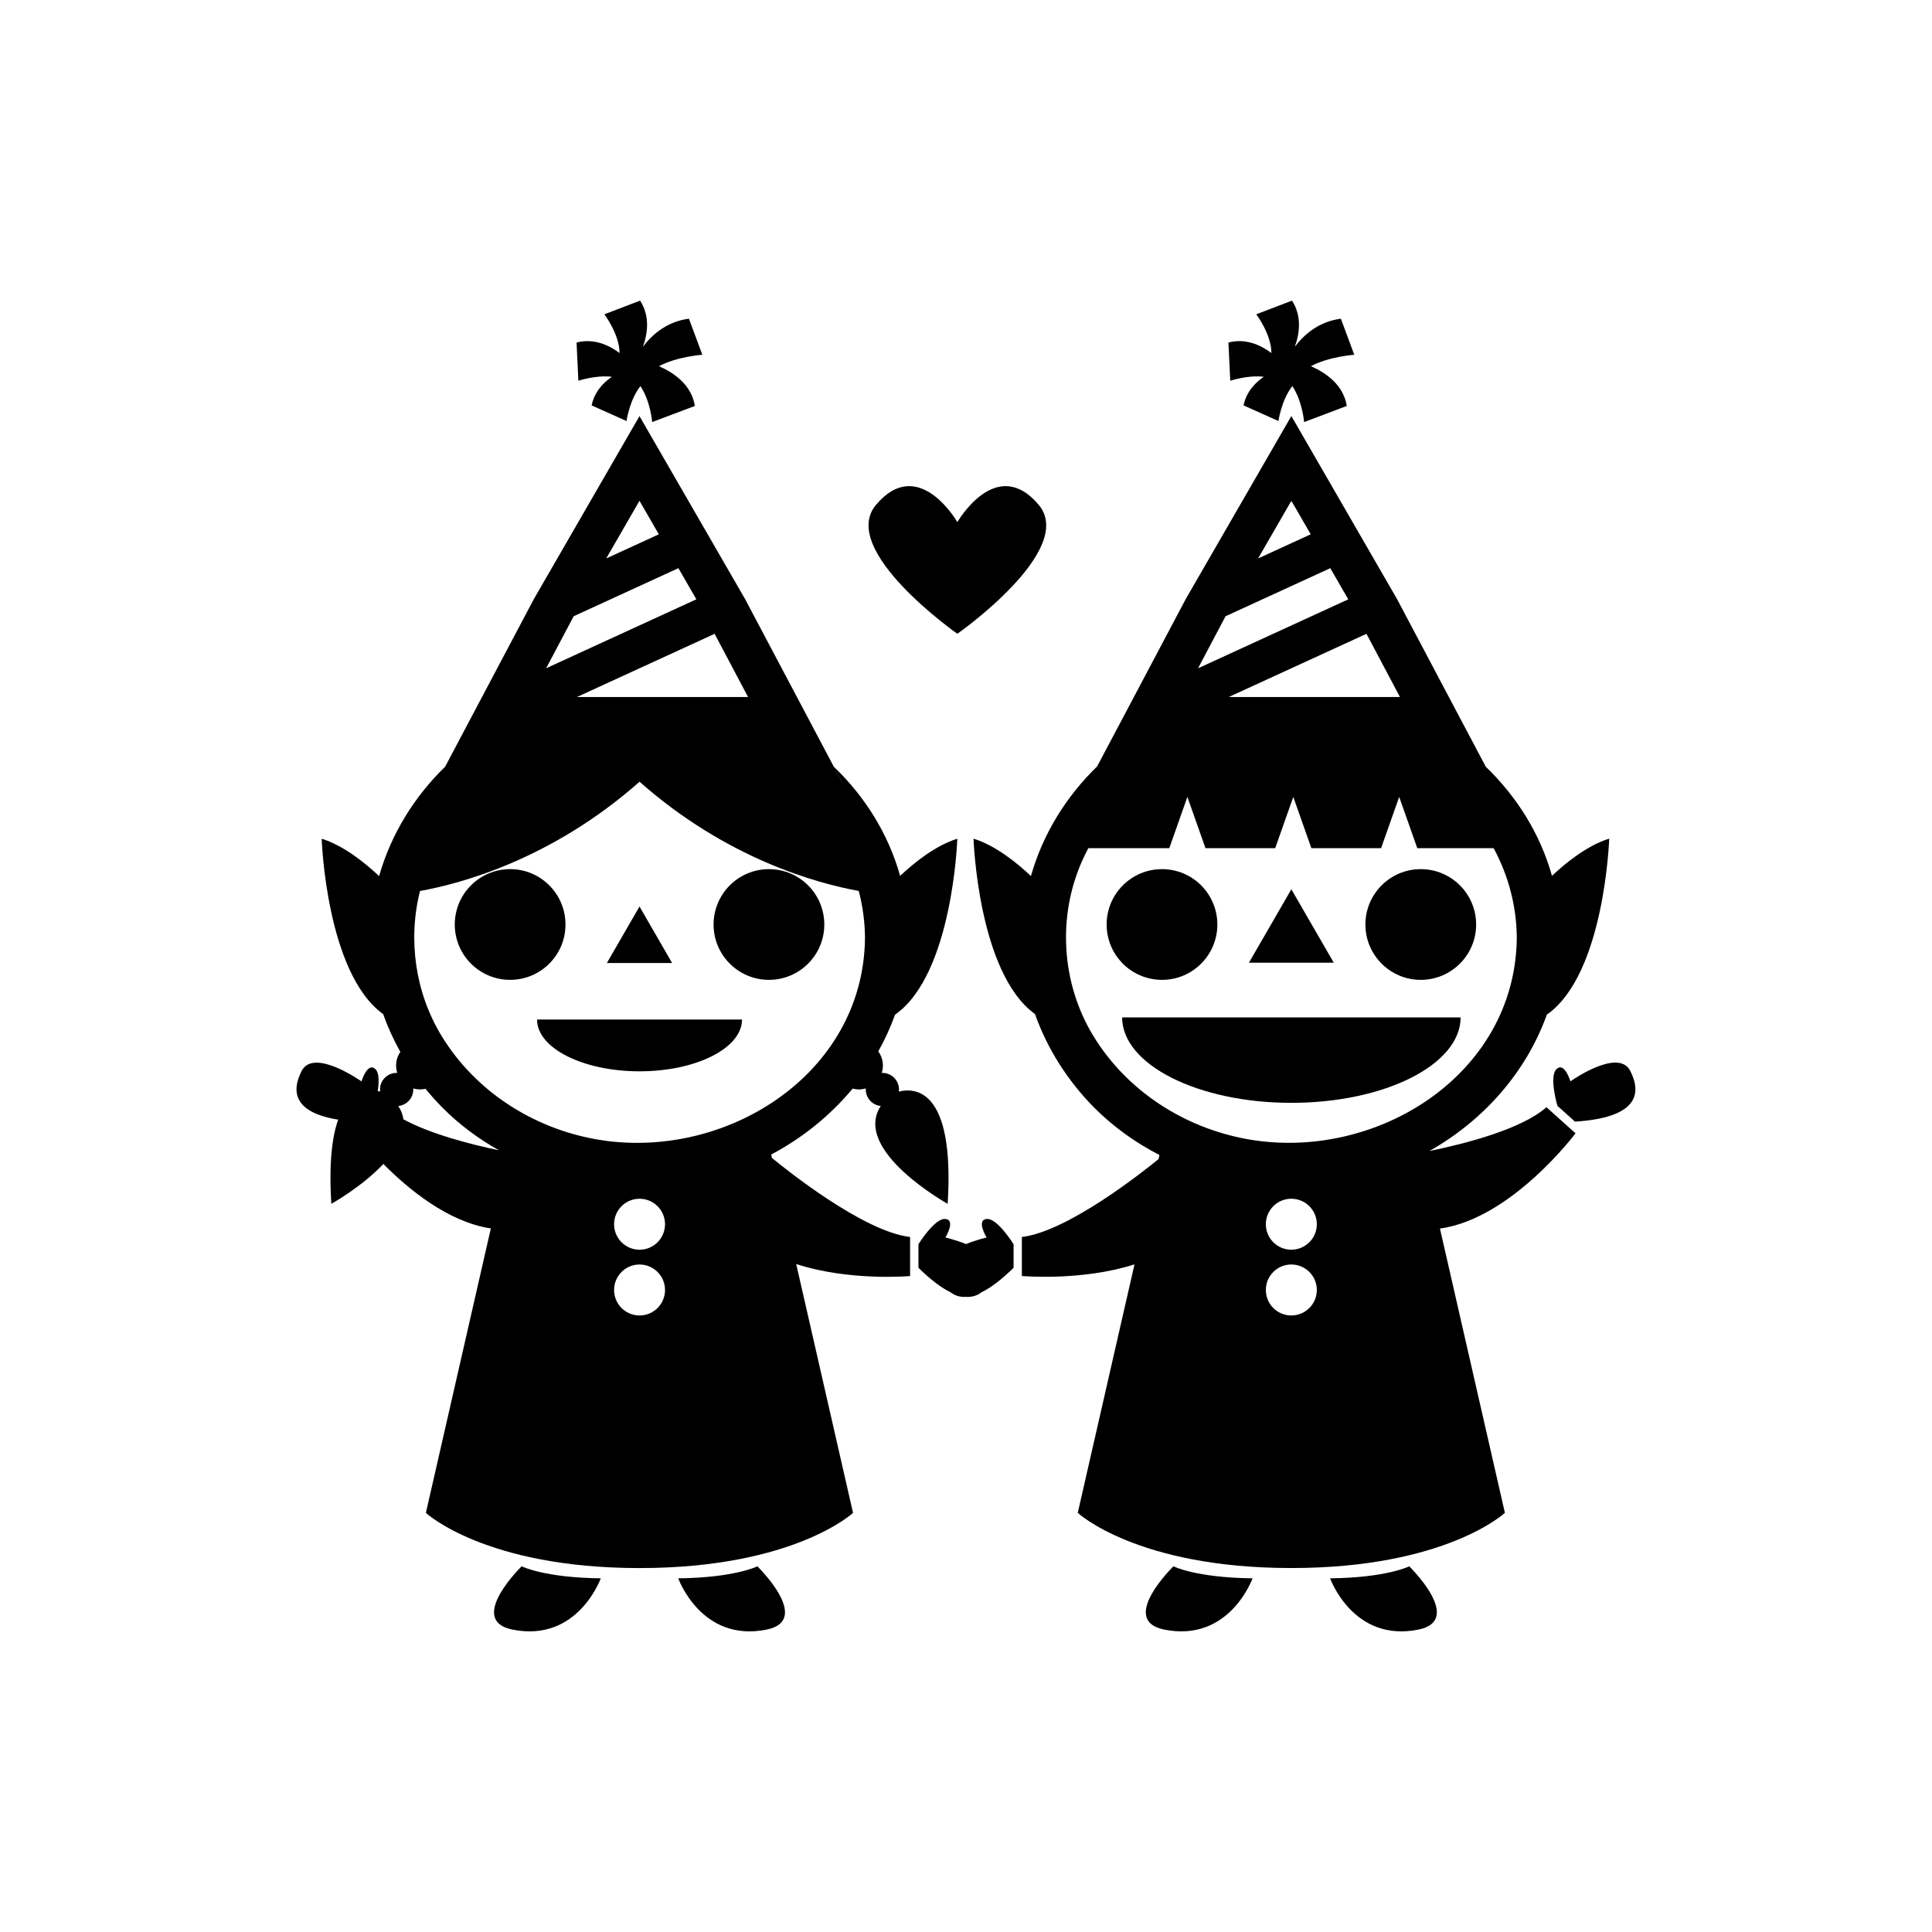 <?xml version="1.0" encoding="UTF-8"?>
<!-- Uploaded to: SVG Repo, www.svgrepo.com, Generator: SVG Repo Mixer Tools -->
<svg fill="#000000" width="800px" height="800px" version="1.1" viewBox="144 144 512 512" xmlns="http://www.w3.org/2000/svg">
 <g>
  <path d="m497.46 399.12-5.621-9.73-5.617-9.727-5.617 9.727-5.617 9.73z"/>
  <path d="m466.61 389c0 8.105-6.566 14.672-14.668 14.672-8.105 0-14.672-6.566-14.672-14.672 0-8.102 6.566-14.668 14.672-14.668 8.102 0 14.668 6.566 14.668 14.668"/>
  <path d="m535.19 389c0 8.105-6.57 14.672-14.672 14.672-8.102 0-14.672-6.566-14.672-14.672 0-8.102 6.57-14.668 14.672-14.668 8.102 0 14.672 6.566 14.672 14.668"/>
  <path d="m531.08 413.62h-89.703c0 12.504 20.082 22.645 44.848 22.645 24.77 0 44.855-10.137 44.855-22.645z"/>
  <path d="m322.12 399.21-4.324-7.492-4.32-7.481-4.324 7.481-4.324 7.492z"/>
  <path d="m293.86 389c0 8.102-6.566 14.672-14.672 14.672-8.102 0-14.668-6.57-14.668-14.672s6.566-14.672 14.668-14.672c8.105 0 14.672 6.57 14.672 14.672"/>
  <path d="m362.45 389c0 8.105-6.57 14.672-14.672 14.672-8.102 0-14.672-6.566-14.672-14.672 0-8.102 6.57-14.668 14.672-14.668 8.102 0 14.672 6.566 14.672 14.668"/>
  <path d="m313.48 427.91c15 0 27.16-6.141 27.16-13.719h-54.32c0 7.578 12.16 13.719 27.16 13.719z"/>
  <path d="m306.15 243.85c-2.453 1.684-4.621 4.106-5.367 7.582l9.25 4.144s0.812-5.656 3.688-9.25c2.672 3.996 3.117 9.523 3.117 9.523l11.309-4.266c-0.867-5.508-5.379-8.723-9.512-10.543 4.801-2.555 11.492-3.027 11.492-3.027l-3.551-9.551c-5.777 0.742-9.688 4.125-12.195 7.43 1.289-3.578 1.898-8.141-0.746-12.223l-9.465 3.621s4.016 5.34 4.012 10.262c-2.953-2.191-6.914-3.953-11.387-2.777l0.48 10.125c0 0.008 4.621-1.555 8.875-1.051z"/>
  <path d="m478.91 243.85c-2.449 1.684-4.625 4.106-5.359 7.582l9.25 4.144s0.805-5.656 3.688-9.25c2.664 3.996 3.117 9.523 3.117 9.523l11.305-4.266c-0.867-5.508-5.379-8.723-9.508-10.543 4.793-2.555 11.492-3.027 11.492-3.027l-3.551-9.551c-5.785 0.742-9.691 4.125-12.203 7.43 1.289-3.578 1.898-8.141-0.746-12.223l-9.465 3.621s4.016 5.34 4.004 10.262c-2.953-2.191-6.906-3.953-11.387-2.777l0.484 10.125c0.004 0.008 4.617-1.555 8.879-1.051z"/>
  <path d="m348.39 449.96c8.277-4.398 15.648-10.332 21.574-17.477 0.535 0.141 1.09 0.227 1.668 0.227 0.637 0 1.246-0.102 1.824-0.266-0.004 0.09-0.016 0.18-0.016 0.277 0 2.281 1.742 4.16 3.969 4.379-7.691 11.785 17.73 25.922 17.73 25.922 1.91-30.477-8.605-30.84-12.938-29.738 0.023-0.18 0.039-0.367 0.039-0.555 0-2.43-1.969-4.398-4.398-4.398-0.059 0-0.117 0.012-0.176 0.012 0.203-0.621 0.312-1.281 0.312-1.969 0-1.395-0.457-2.691-1.23-3.738 1.738-3.098 3.234-6.348 4.449-9.738 15.332-10.707 16.504-46.629 16.504-46.629-5.707 1.758-11.348 6.273-15.156 9.84-3.152-11.203-9.352-21.02-17.539-28.898l2.102 3.969h-0.023l-25.645-48.453-27.973-48.453-27.973 48.453-23.52 44.438c-8.156 7.941-14.324 17.82-17.508 29.008-3.805-3.578-9.477-8.137-15.219-9.906 0 0 1.164 35.59 16.293 46.48 1.23 3.461 2.762 6.816 4.555 10.02-0.707 1.023-1.125 2.262-1.125 3.602 0 0.691 0.109 1.352 0.312 1.969-0.059 0-0.117-0.012-0.176-0.012-2.43 0-4.398 1.969-4.398 4.398 0 0.188 0.016 0.371 0.039 0.555-0.203-0.055-0.418-0.102-0.645-0.141 0.348-2.262 0.441-4.852-0.648-5.84-2.109-1.906-3.652 3.281-3.652 3.281s-12.688-9.012-15.871-2.754c-2.828 5.551-1.941 11.012 9.691 12.891-1.613 4.516-2.492 11.527-1.812 22.309 0 0 8.117-4.516 13.789-10.57 6.637 6.711 17.168 15.395 28.48 17.09l-17.215 75.379s15.672 14.625 56.598 14.625c40.926 0 56.598-14.625 56.598-14.625l-15.059-65.949c14.16 4.621 30.18 3.188 30.18 3.188v-10.352c-12.414-1.422-33.094-18.055-36.598-20.934zm-46.695-4.086c-16.68-3.039-31.801-12.797-40.664-27.328-6.996-11.473-8.977-25.512-5.727-38.422 10.988-1.98 34.973-8.438 58.184-28.957 23.145 20.461 47.055 26.945 58.09 28.945 1.043 3.965 1.617 8.113 1.656 12.402-0.336 36.562-37.625 59.523-71.539 53.359zm-5.66-138.57 27.746-12.734 4.699 8.148 0.059 0.109-39.812 18.273zm46.207 21.41h-45.348l36.484-16.746zm-23.645-43.117-13.945 6.398 8.816-15.277zm-65.074 147.12c0-0.098-0.012-0.188-0.016-0.277 0.578 0.168 1.188 0.266 1.824 0.266 0.492 0 0.969-0.059 1.43-0.168 1.391 1.715 2.867 3.352 4.414 4.922 4.481 4.527 9.574 8.312 15.062 11.387-7.793-1.641-18.207-4.359-25.32-8.211-0.172-1.195-0.605-2.379-1.367-3.535 2.231-0.219 3.973-2.098 3.973-4.383zm59.965 59.898c-3.727 0-6.75-3.023-6.75-6.75 0-3.727 3.023-6.758 6.75-6.758s6.75 3.027 6.75 6.758c0 3.727-3.023 6.75-6.75 6.75zm0-17.426c-3.727 0-6.75-3.023-6.75-6.758 0-3.727 3.023-6.75 6.75-6.75s6.75 3.023 6.75 6.75c0 3.734-3.023 6.758-6.75 6.758z"/>
  <path d="m279.77 575.85c17.336 3.527 23.438-13.578 23.438-13.578-15.02-0.168-20.965-3.184-20.965-3.184s-14.672 14.285-2.473 16.762z"/>
  <path d="m344.71 559.09s-5.945 3.019-20.965 3.184c0 0 6.102 17.109 23.438 13.578 12.199-2.477-2.473-16.762-2.473-16.762z"/>
  <path d="m405.46 467.04c-2.828 0.297 0 4.914 0 4.914s-2.598 0.578-5.461 1.734c-2.863-1.152-5.457-1.738-5.457-1.738s2.828-4.613 0-4.914c-2.832-0.297-7.144 6.695-7.144 6.695v6.246c3.309 3.254 6.133 5.336 8.531 6.508 1.113 0.848 2.453 1.301 4.07 1.199 1.617 0.102 2.961-0.352 4.074-1.199 2.402-1.168 5.219-3.254 8.535-6.508v-6.246c-0.004 0.004-4.324-6.988-7.148-6.691z"/>
  <path d="m522.79 449.04c14.199-8.016 25.562-20.652 31.145-36.152 15.34-10.695 16.52-46.637 16.52-46.637-5.719 1.758-11.367 6.277-15.164 9.848-3.16-11.211-9.355-21.023-17.543-28.902l-23.547-44.488-27.977-48.453-27.965 48.453-23.5 44.387c-8.176 7.945-14.367 17.844-17.551 29.059-3.797-3.578-9.465-8.133-15.211-9.895 0 0 1.16 35.57 16.281 46.465 3.273 9.246 8.711 17.738 15.629 24.738 5.109 5.152 10.992 9.352 17.367 12.625l-0.246 1.082c-4.387 3.582-24.199 19.254-36.219 20.637v10.352s15.766 1.406 29.844-3.082l-15.035 65.844s15.672 14.625 56.598 14.625 56.598-14.625 56.598-14.625l-17.211-75.336c19.02-2.637 35.926-25.242 35.926-25.242l-7.703-6.918c-6.516 5.769-21.207 9.598-31.035 11.617zm-54.004-141.73 27.75-12.734 4.707 8.148 0.059 0.109-39.812 18.273zm46.211 21.402h-45.355l36.484-16.746zm-23.645-43.117-13.945 6.398 8.816-15.277zm-57.598 132.95c-8.539-14.008-9.613-31.836-2.816-46.77 0.465-1.023 0.961-2.019 1.484-3.004h21.453l4.793-13.586 4.793 13.586h18.48l4.793-13.586 4.793 13.586h18.48l4.793-13.586 4.793 13.586h20.234c3.84 7.106 6.062 15.129 6.141 23.73-0.332 36.566-37.629 59.523-71.535 53.363-16.688-3.031-31.812-12.793-40.68-27.32zm52.457 74.066c-3.727 0-6.75-3.023-6.75-6.75 0-3.727 3.023-6.758 6.75-6.758 3.727 0 6.762 3.027 6.762 6.758 0 3.727-3.027 6.75-6.762 6.75zm0-17.426c-3.727 0-6.75-3.023-6.75-6.758 0-3.727 3.023-6.75 6.75-6.75 3.727 0 6.762 3.023 6.762 6.75 0 3.734-3.027 6.758-6.762 6.758z"/>
  <path d="m576.04 427.81c-3.18-6.258-15.859 2.754-15.859 2.754s-1.547-5.184-3.652-3.281c-2.117 1.906 0.207 9.785 0.207 9.785l4.656 4.176c16.324-1.035 17.84-7.168 14.648-13.434z"/>
  <path d="m452.5 575.85c17.336 3.527 23.438-13.578 23.438-13.578-15.012-0.168-20.969-3.184-20.969-3.184s-14.668 14.285-2.469 16.762z"/>
  <path d="m517.46 559.09s-5.953 3.019-20.969 3.184c0 0 6.102 17.109 23.438 13.578 12.207-2.477-2.469-16.762-2.469-16.762z"/>
  <path d="m397.71 311.96s31.633-22.184 21.559-34.168c-11.254-13.395-21.559 4.578-21.559 4.578s-10.297-17.977-21.559-4.578c-10.07 11.988 21.559 34.168 21.559 34.168z"/>
 </g>
</svg>